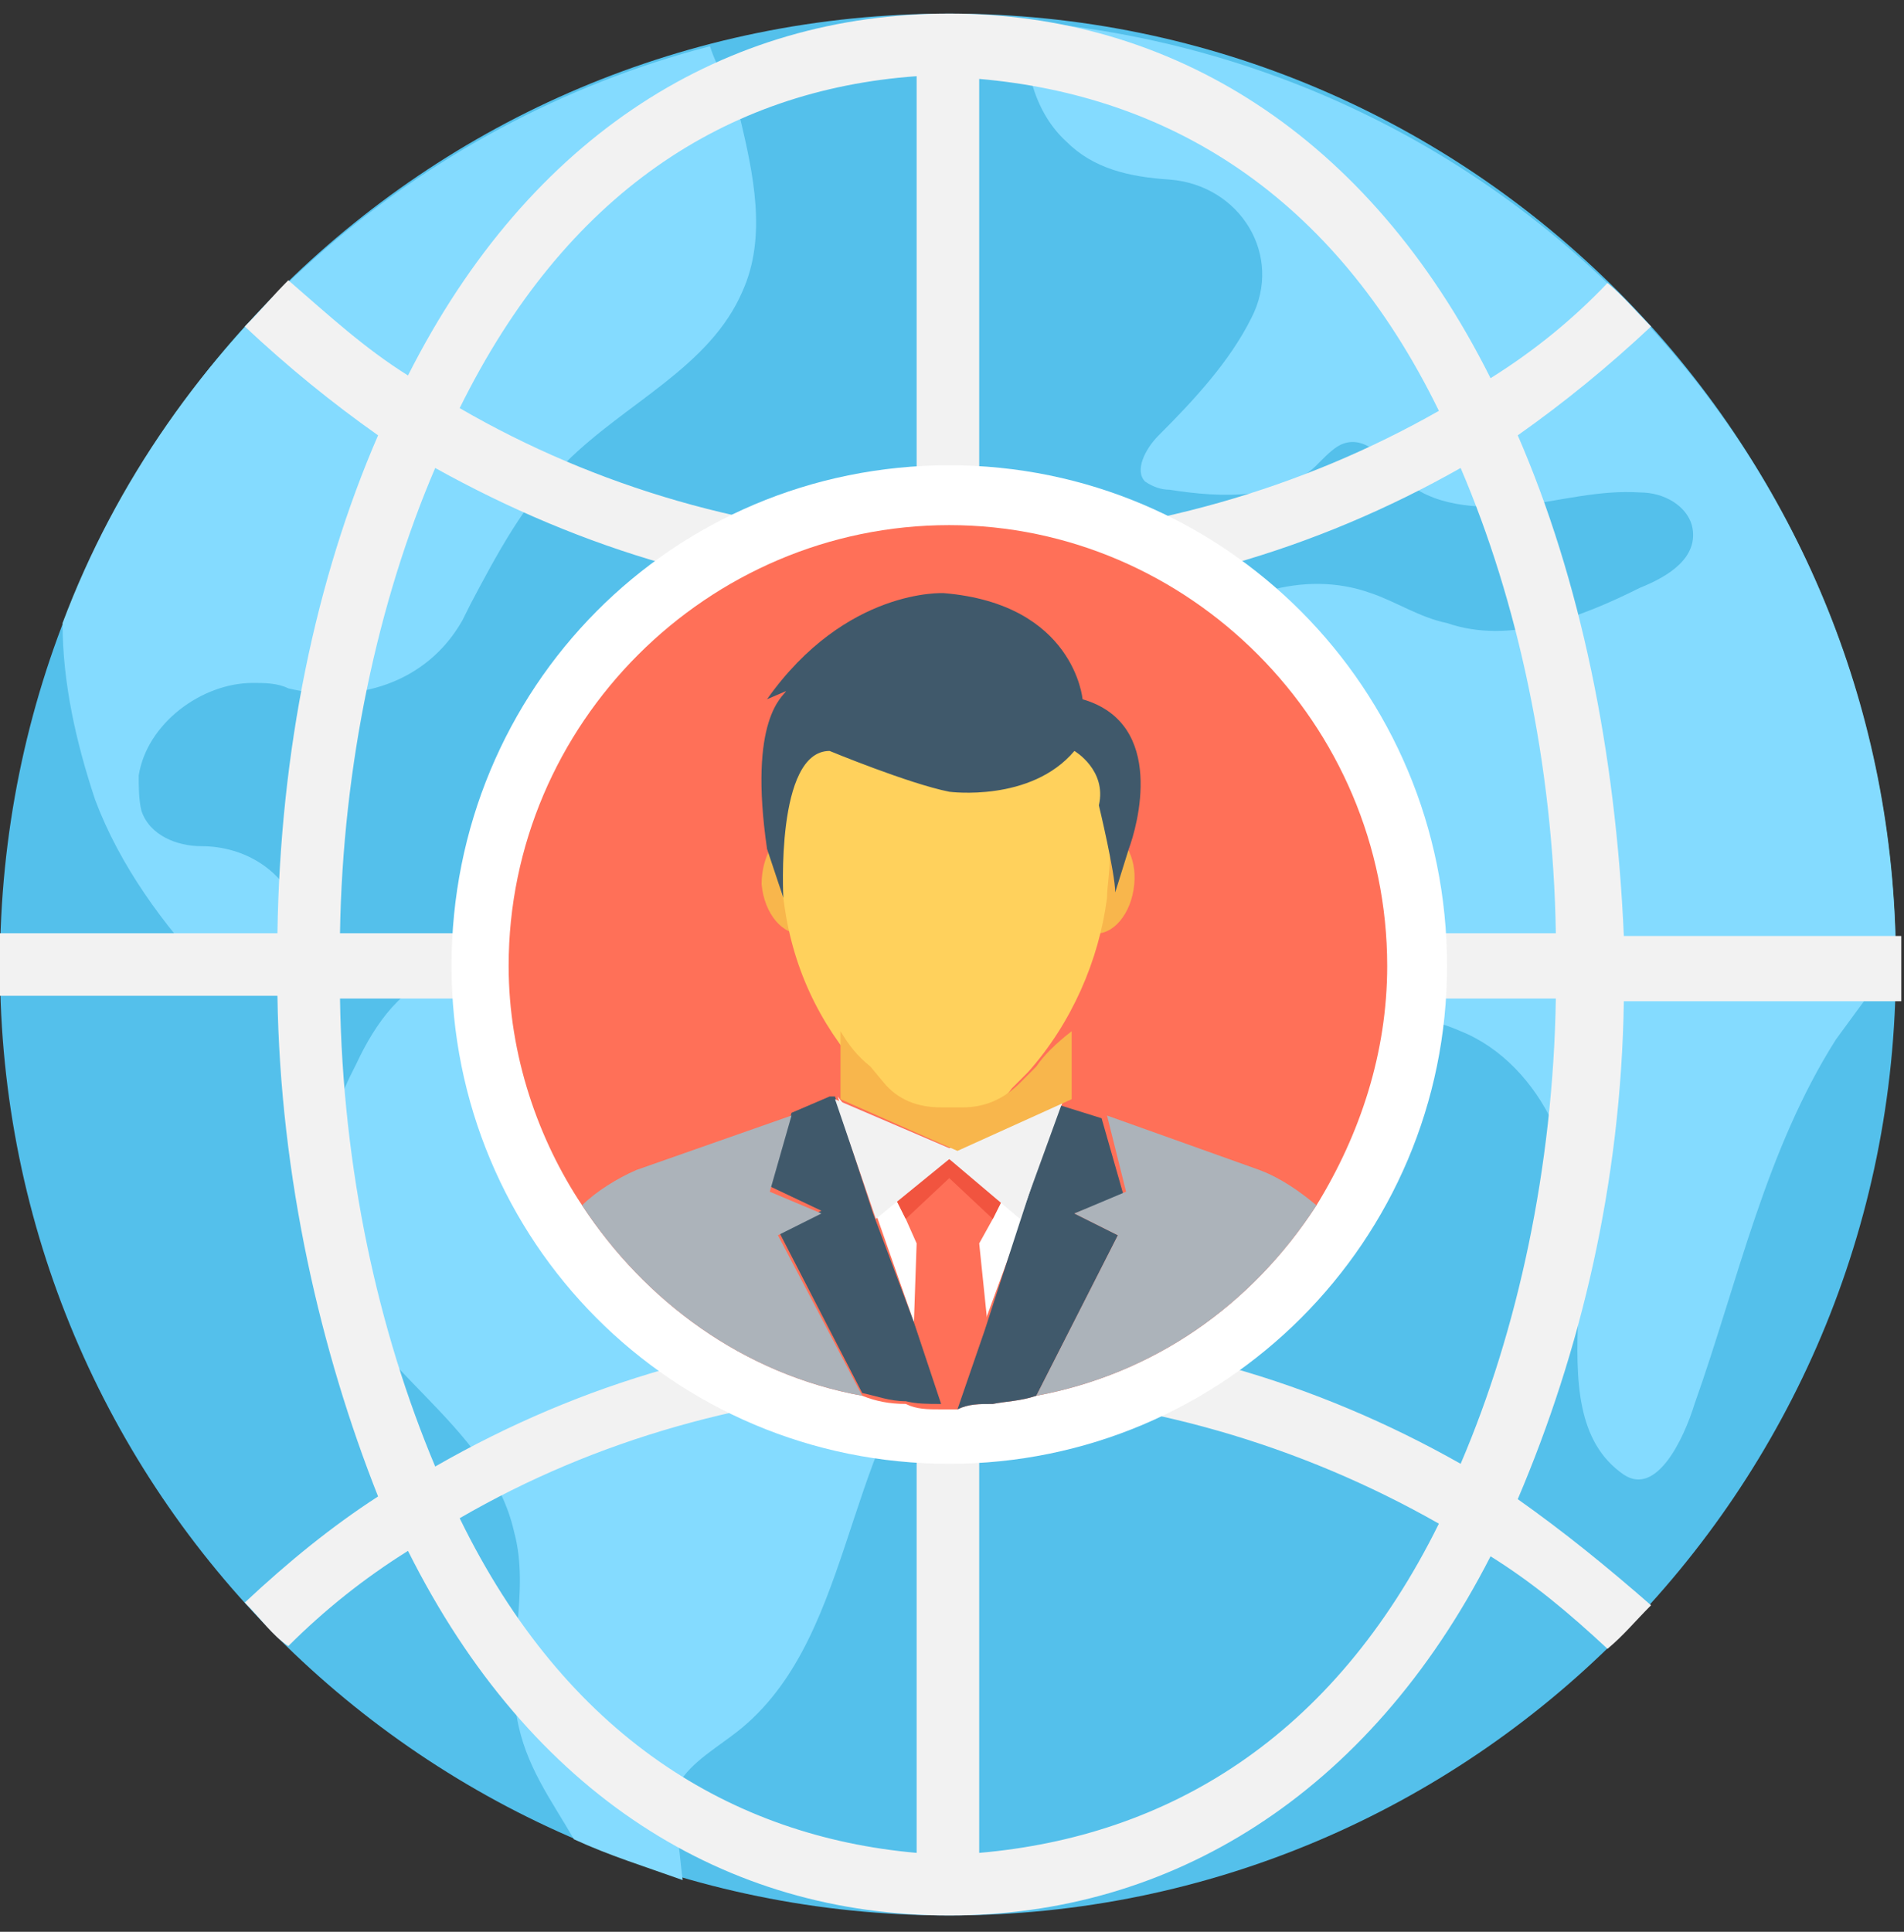 <svg version="1.2" xmlns="http://www.w3.org/2000/svg" viewBox="0 0 70 71" width="70" height="71"><rect x="0" y="0" width="70" height="71" fill="#333333" stroke="none"/><style>.a{fill:#54c0eb}.b{fill:#84dbff}.c{fill:#f2f2f2}.d{fill:#fff}.e{fill:#ff7058}.f{fill:#f8b64c}.g{fill:#ffd15c}.h{fill:#40596b}.i{fill:#acb3ba}.j{fill:#f1543f}</style><path fill-rule="evenodd" class="a" d="m34.9 70.4c-19.3 0-34.9-15.6-34.9-34.9 0-19.4 15.6-35 34.9-35 19.2 0 34.8 15.6 34.8 35 0 19.3-15.6 34.9-34.8 34.9z"/><path class="b" d="m69.7 35.2q-1.1 1.5-2.2 3c-2.6 4.1-3.6 8.9-5.2 13.4-0.4 1.3-1.4 3.4-2.6 2.6-3.5-2.4-0.1-9.1-2.6-12.9-0.7-1.5-1.9-2.8-3.4-3.4-2.9-1.3-6.2 0-9.2-0.8-2.7-0.9-4.4-3.7-4.6-6.3-0.1-2.8 1.4-5.4 3.4-7.3 1.9-1.6 4.6-2.6 7.1-1.7 0.9 0.3 1.8 0.9 2.8 1.1 2.3 0.8 4.9-0.2 7.1-1.3 1-0.4 2.2-1.1 1.9-2.3-0.2-0.7-1-1.2-1.9-1.2-1.5-0.1-2.9 0.3-4.5 0.5-1.5 0.1-3.2 0-4.2-1-0.6-0.6-1.3-1.6-2.2-1.3-0.3 0.1-0.6 0.4-0.9 0.7-1.3 1.4-3.6 1.3-5.5 1-0.3 0-0.6-0.1-0.9-0.3-0.4-0.4 0-1.2 0.5-1.7 1.3-1.3 2.6-2.7 3.4-4.3 1.2-2.3-0.4-4.9-3-5.1-1.5-0.1-2.8-0.4-3.8-1.4-1.1-1-1.7-2.8-1.3-4.4 17.9 1.6 31.7 16.3 31.8 34.4z"/><path class="b" d="m27.3 10.7c-1.2 2.8-4.3 4.1-6.5 6.3-1.5 1.4-2.6 3.5-3.5 5.2l-0.3 0.6c-1.3 2.3-3.9 3.1-6.4 2.5-0.4-0.2-0.9-0.2-1.3-0.2-1.9 0-3.9 1.5-4.2 3.4 0 0.4 0 0.9 0.1 1.3 0.3 0.9 1.3 1.3 2.2 1.3 1.6 0 3.1 0.9 3.6 2.5 0 0 0 0 0 0.1 0.6 1.9-1.6 3.5-3.2 2.2-1.8-1.9-3.4-4.1-4.3-6.5-0.7-2.1-1.2-4.3-1.2-6.5 3.9-10.4 13-18.4 23.8-21.2 0.3 0.9 0.8 1.7 1.1 2.6 0.5 2.1 1 4.4 0.1 6.4z"/><path class="b" d="m36.8 47c-0.6 0.8-1.4 1.4-2.1 2.1-3.8 4.3-3.3 11.4-7.8 14.7-0.8 0.6-1.8 1.2-2.1 2.1-0.1 0.4 0 0.9 0 1.3 0.2 0.6 0.2 1.2 0.3 1.9-1.4-0.5-2.7-0.9-4-1.5-0.8-1.4-1.8-2.7-2.1-4.5-0.4-2.2 0.5-4.6-0.1-6.8-0.9-4-5.5-6-6.8-9.8-0.9-2.3-0.2-5.1 1-7.4 0.7-1.5 1.7-2.9 3.2-3.3 1.1-0.5 2.3-0.2 3.5 0.1 4.6 1.6 8.1 6.6 13 7 1.6 0.1 3.5 0 4.2 1.3 0.6 0.7 0.3 1.9-0.2 2.8z"/><path class="c" d="m55.8 16c1.7-1.2 3.3-2.5 4.9-4-0.6-0.6-1-1.1-1.6-1.6q-1.9 2-4.3 3.5c-4.5-9-11.8-13.4-19.9-13.4-8.2 0-15.4 4.4-19.9 13.3-1.6-1-2.9-2.2-4.4-3.5-0.6 0.6-1 1.1-1.6 1.7 1.6 1.5 3.2 2.8 4.9 4-2.3 5.3-3.6 11.6-3.7 18.3h-10.2c0 0.4 0 0.7 0 1.2 0 0.4 0 0.7 0 1.1h10.2c0.1 6.7 1.6 13.1 3.7 18.4-1.7 1.1-3.3 2.4-4.9 3.9 0.6 0.6 1 1.2 1.6 1.6q2-2 4.4-3.5c4.5 9 11.7 13.4 19.9 13.4 8.1 0 15.4-4.4 19.9-13.2 1.6 1 2.9 2.1 4.3 3.4 0.6-0.5 1-1 1.6-1.6-1.6-1.4-3.2-2.7-4.9-3.9 2.3-5.4 3.8-11.6 3.9-18.3h10.2c0-0.5 0-0.8 0-1.2 0-0.4 0-0.7 0-1.2h-10.2c-0.3-6.8-1.6-13.1-3.9-18.4zm-22.1 52.1c-6.8-0.6-12.9-4.3-16.8-12.3 5-2.9 10.7-4.5 16.8-4.8zm0-19.2c-6.4 0.2-12.3 1.9-17.7 5-2.1-5-3.4-10.9-3.5-17.2h21.2zm0-14.6h-21.2c0.1-6.2 1.4-12.2 3.5-17.1 5.4 3 11.3 4.8 17.7 4.9 0 0 0 12.2 0 12.2zm0-14.5c-6-0.2-11.8-1.9-16.8-4.8 3.9-7.9 9.8-11.7 16.8-12.2zm2.3-16.9c6.9 0.6 13 4.2 16.9 12.2-5.1 2.9-10.8 4.5-16.9 4.8zm0 65.2v-16.9c6 0.2 11.8 1.9 16.9 4.8-3.9 7.9-10 11.5-16.9 12.1zm17.7-14.3c-5.3-3-11.3-4.8-17.7-4.9v-12.2h21.2c-0.1 6.2-1.4 12.2-3.5 17.1zm-17.7-19.5v-12.2c6.4-0.1 12.4-1.9 17.7-4.9 2.1 4.9 3.4 10.9 3.5 17.1z"/><path fill-rule="evenodd" class="d" d="m34.9 53.8c-10.2 0-18.3-8.2-18.3-18.3 0-10.2 8.1-18.4 18.3-18.4 10.1 0 18.3 8.2 18.3 18.4 0 10.1-8.2 18.3-18.3 18.3z"/><path class="e" d="m51 35.5c0 3.2-1 6.2-2.6 8.8-2.4 3.7-6 6.2-10.3 7-0.6 0.2-1.1 0.2-1.6 0.3-0.5 0-0.9 0-1.3 0.2h-0.6c-0.5 0-0.9 0-1.3-0.2-0.6 0-1.1-0.1-1.6-0.3-4.4-0.8-8-3.5-10.3-7-1.6-2.4-2.7-5.5-2.7-8.8 0-8.9 7.3-16.2 16.2-16.2 8.8 0 16.1 7.3 16.1 16.2z"/><path class="d" d="m39.1 40.4l-1.5 4.4-1.4 3.8-1 2.9h-0.6l-1-2.9-1.4-4-1.4-4.3c1 1.4 2.6 2 4.1 2 1.6 0.2 3-0.4 4.2-1.9z"/><path class="f" d="m30.7 40.4q0.2 0 0 0z"/><path class="f" d="m39.1 40.4q-0.2 0 0 0z"/><path fill-rule="evenodd" class="f" d="m30.6 32.3c0.1 1-0.4 1.9-1.1 2-0.7 0.1-1.4-0.7-1.5-1.8 0-1 0.5-1.9 1.2-2 0.7 0 1.4 0.8 1.4 1.8z"/><path fill-rule="evenodd" class="f" d="m41.7 32.5c-0.1 1.1-0.8 1.9-1.5 1.8-0.7-0.1-1.2-1-1.1-2 0.1-1 0.7-1.8 1.4-1.8 0.8 0.1 1.3 1 1.2 2z"/><path class="g" d="m34.9 23.4c-3.4 0-6.3 2.7-6.3 6.2v1.9c0 0.5 0 1.1 0.2 1.5 0.3 2.5 1.3 4.6 2.9 6.4l0.5 0.6c0.6 0.6 1.4 0.9 2.1 0.9h0.9c0.7 0 1.6-0.3 2-0.9l0.6-0.6c1.6-1.8 2.6-4.1 2.9-6.4 0-0.4 0.1-0.9 0.1-1.5v-1.9c0.3-3.5-2.4-6.2-5.9-6.2z"/><path class="e" d="m37 43.8l-0.2 0.4-0.3 0.6-0.5 0.9 0.3 2.9 0.3 2.9c-0.4 0-0.9 0-1.3 0.1h-0.6c-0.4 0-0.9 0-1.3-0.1l0.2-2.9 0.1-2.9-0.4-0.9-0.3-0.6-0.2-0.3 2.1-1.3z"/><path class="h" d="m39.5 44.6l1.6 0.8-3 5.9c-0.6 0.2-1.1 0.2-1.6 0.3-0.5 0-0.9 0-1.3 0.2l1-2.9 1.3-4 1.4-4.3 1.6 0.5 0.8 2.8z"/><path class="h" d="m33.6 48.6l1 3c-0.5 0-0.9 0-1.3-0.1-0.6 0-1.1-0.2-1.6-0.3l-3.1-6 1.6-0.7-1.9-0.9 0.8-2.7 1.4-0.6h0.2l1.4 4.3z"/><path class="i" d="m48.4 44.3c-2.4 3.7-6 6.2-10.3 7l3-5.9-1.6-0.8 1.9-0.8-0.7-2.8 5.6 2c0.8 0.3 1.5 0.8 2.1 1.3z"/><path class="i" d="m31.7 51.3c-4.4-0.8-8-3.5-10.3-7 0.5-0.5 1.3-1 2-1.3l5.7-2-0.8 2.8 1.9 0.8-1.6 0.8z"/><path class="h" d="m28.2 31.2l0.6 1.8c0 0-0.3-5.4 1.7-5.4 0 0 2.9 1.2 4.4 1.5 0 0 3 0.4 4.6-1.5 0 0 1.2 0.7 0.9 2 0 0 0.6 2.5 0.6 3.2l0.5-1.6c0.3-0.8 1.4-4.6-1.7-5.5 0 0-0.3-3.5-5.1-3.9 0 0-3.6-0.2-6.5 3.9l0.7-0.3c-0.1 0.2-1.4 1-0.7 5.8z"/><path fill-rule="evenodd" class="j" d="m32.8 43.8l0.5 1 1.6-1.5 1.6 1.5 0.5-1-2.1-1.2z"/><path fill-rule="evenodd" class="c" d="m39.1 40.4l-1.6 4.4-2.6-2.2-2.7 2.2-1.5-4.4 4.2 1.8z"/><path class="f" d="m38.1 39.2l-0.6 0.6c-0.6 0.6-1.3 0.9-2.1 0.9h-0.8c-0.9 0-1.6-0.3-2.1-0.9l-0.5-0.6c-0.5-0.4-0.8-0.8-1.1-1.3v2.5l4.3 1.9 4.2-1.9v-2.5q-0.9 0.7-1.3 1.3z"/></svg>